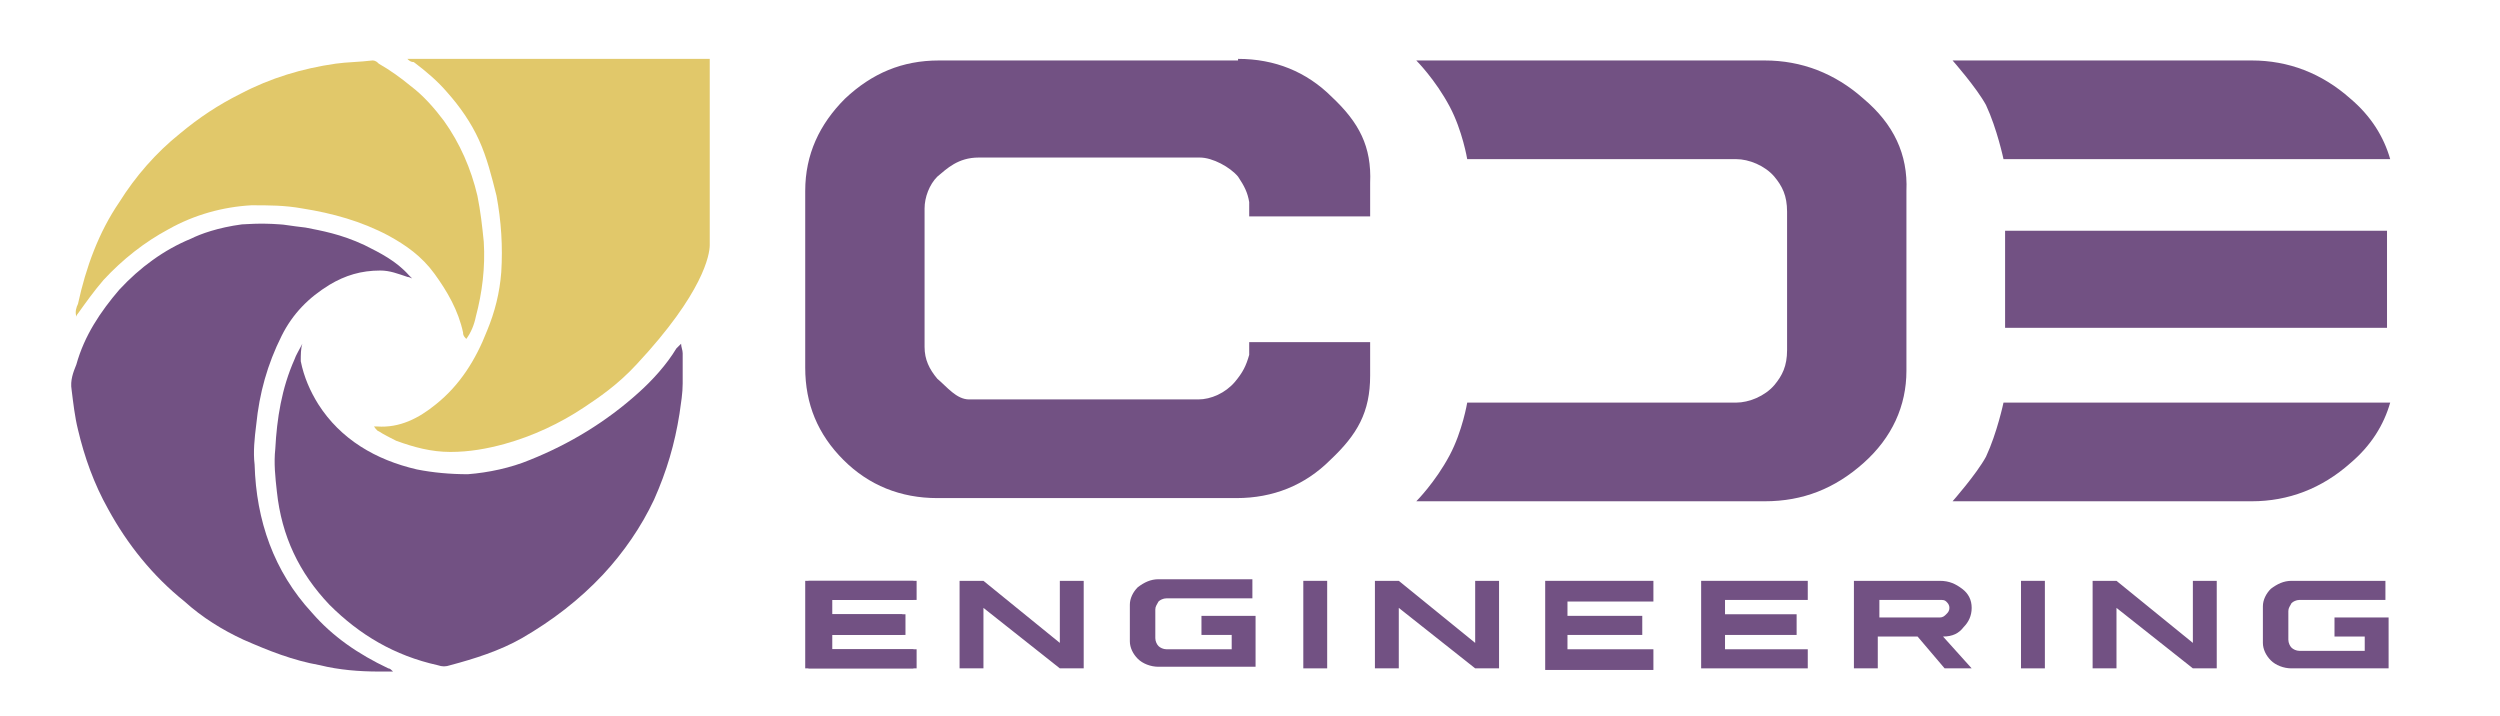 <svg xmlns="http://www.w3.org/2000/svg" xmlns:xlink="http://www.w3.org/1999/xlink" id="Layer_1" x="0px" y="0px" viewBox="0 0 157.1 45" xml:space="preserve"><g>	<path fill="#725183" d="M117.1,6.2c-1.8-1.6-3.9-2.4-6.2-2.4l-21.9,0c0,0,1.2,1.2,2.1,2.9c0.8,1.5,1.1,3.3,1.1,3.3h2.1h14.8  c0.8,0,1.8,0.4,2.4,1.1c0.5,0.6,0.8,1.2,0.8,2.2V17v1.1V22c0,1-0.3,1.6-0.8,2.2c-0.6,0.7-1.6,1.1-2.4,1.1H94.3h-2.1  c0,0-0.3,1.8-1.1,3.3c-0.9,1.7-2.1,2.9-2.1,2.9l21.9,0c2.4,0,4.4-0.8,6.2-2.4c1.8-1.6,2.7-3.6,2.7-5.8v-5.1V17V12  C119.9,9.7,119,7.8,117.1,6.2z"></path>	<path fill="#725183" d="M125.9,10c0,0-0.4-1.9-1.1-3.4c-0.6-1.1-2.1-2.8-2.1-2.8h18.8c2.3,0,4.4,0.8,6.2,2.4  c1.3,1.1,2.1,2.4,2.5,3.8H125.9z"></path>	<path fill="#725183" d="M125.9,25.3c0,0-0.4,1.9-1.1,3.4c-0.6,1.1-2.1,2.8-2.1,2.8h18.8c2.3,0,4.4-0.8,6.2-2.4  c1.3-1.1,2.1-2.4,2.5-3.8H125.9z"></path>	<rect x="126" y="14.5" fill="#725183" width="24" height="6.1"></rect>	<path fill="#725183" d="M77.8,3.7c2.3,0,4.3,0.8,5.9,2.4c1.7,1.6,2.5,3.1,2.4,5.4v2.1l-7.6,0c0,0,0-0.7,0-0.9  c-0.1-0.6-0.3-1-0.7-1.6c-0.5-0.6-1.6-1.2-2.4-1.2H61.5c-1.3,0-2,0.7-2.6,1.2c-0.5,0.5-0.8,1.3-0.8,2v8.7c0,0.8,0.3,1.4,0.8,2  c0.6,0.5,1.2,1.3,2,1.3h14.4c0.8,0,1.7-0.4,2.3-1.1c0.5-0.6,0.7-1,0.9-1.7l0-0.8h7.6v2.1c0,2.3-0.8,3.7-2.5,5.3  c-1.6,1.6-3.6,2.4-5.9,2.4H58.9c-2.3,0-4.3-0.8-5.9-2.4c-1.6-1.6-2.4-3.5-2.4-5.8V12c0-2.3,0.9-4.2,2.5-5.8  c1.7-1.6,3.6-2.4,5.9-2.4H77.8z"></path>	<polygon fill="#725183" points="50.6,42 57.4,42 57.4,40.8 52.1,40.8 52.1,39.9 56.7,39.9 56.7,38.6 52.1,38.6 52.1,37.7   57.4,37.7 57.4,36.5 50.6,36.5  "></polygon>	<polygon fill="#725183" points="66.6,40.4 61.8,36.5 60.3,36.5 60.3,42 61.8,42 61.8,38.2 66.6,42 68.1,42 68.1,36.5 66.6,36.5    "></polygon>	<path fill="#725183" d="M75.5,39.9h1.9v0.9h-4.1c-0.2,0-0.4-0.1-0.5-0.2c-0.1-0.1-0.2-0.3-0.2-0.5v-1.8c0-0.2,0.1-0.3,0.2-0.5  c0.1-0.1,0.3-0.2,0.5-0.2h5.4v-1.2h-5.9c-0.5,0-0.9,0.2-1.3,0.5c-0.3,0.3-0.5,0.7-0.5,1.1v2.3c0,0.4,0.2,0.8,0.5,1.1  c0.3,0.3,0.8,0.5,1.3,0.5h6.1v-3.2h-3.4V39.9z"></path>	<rect x="81.9" y="36.5" fill="#725183" width="1.5" height="5.5"></rect>	<polygon fill="#725183" points="92.7,40.4 87.9,36.5 86.4,36.5 86.4,42 87.9,42 87.9,38.2 92.7,42 94.2,42 94.2,36.5 92.7,36.5    "></polygon>	<polygon fill="#725183" points="97.1,42.1 103.9,42.1 103.9,40.8 98.5,40.8 98.5,39.9 103.2,39.9 103.2,38.7 98.5,38.7 98.5,37.8   103.9,37.8 103.9,36.5 97.1,36.5  "></polygon>	<polygon fill="#725183" points="106.9,42 113.6,42 113.6,40.8 108.4,40.8 108.4,39.9 112.9,39.9 112.9,38.6 108.4,38.6 108.4,37.7   113.6,37.7 113.6,36.5 106.9,36.5  "></polygon>	<path fill="#725183" d="M123.4,39.4c0.3-0.3,0.5-0.7,0.5-1.2c0-0.5-0.2-0.9-0.6-1.2c-0.4-0.3-0.8-0.5-1.4-0.5h-5.4V42h1.5v-2h2.5  l1.7,2h1.7l-1.8-2C122.7,40,123.1,39.8,123.4,39.4z M118.1,38.8v-1.1h3.8c0.2,0,0.3,0,0.4,0.1c0.1,0.1,0.2,0.2,0.2,0.4  c0,0.2-0.1,0.3-0.2,0.4c-0.1,0.1-0.2,0.2-0.4,0.2L118.1,38.8z"></path>	<rect x="127" y="36.5" fill="#725183" width="1.5" height="5.5"></rect>	<polygon fill="#725183" points="137.8,40.4 133,36.5 131.5,36.5 131.5,42 133,42 133,38.2 137.8,42 139.3,42 139.3,36.5   137.8,36.5  "></polygon>	<path fill="#725183" d="M146.7,38.8v1.2h1.9v0.9h-4.1c-0.2,0-0.4-0.1-0.5-0.2c-0.1-0.1-0.2-0.3-0.2-0.5v-1.8c0-0.2,0.1-0.3,0.2-0.5  c0.1-0.1,0.3-0.2,0.5-0.2h5.4v-1.2H144c-0.5,0-0.9,0.2-1.3,0.5c-0.3,0.3-0.5,0.7-0.5,1.1v2.3c0,0.4,0.2,0.8,0.5,1.1  c0.3,0.3,0.8,0.5,1.3,0.5h6.1v-3.2H146.7z"></path>	<polygon fill="#725183" points="50.8,42 57.6,42 57.6,40.8 52.3,40.8 52.3,39.9 56.9,39.9 56.9,38.6 52.3,38.6 52.3,37.7   57.6,37.7 57.6,36.5 50.8,36.5  "></polygon></g><path fill="#E1C86A" d="M25.6,3.7c0.1,0,0.3,0,0.3,0c5.5,0,18.7,0,18.7,0v11.7c0,0.6-0.4,3-4.6,7.5c-1.2,1.3-2.4,2.1-3.3,2.7 c-1.5,1-3.2,1.8-5,2.3c-1.1,0.3-2.2,0.5-3.4,0.5c-1.2,0-2.3-0.3-3.4-0.7c-0.4-0.2-0.8-0.4-1.1-0.6c-0.1,0-0.3-0.3-0.3-0.3 s0.2,0,0.2,0c1.4,0.1,2.6-0.5,3.7-1.4c1.5-1.2,2.5-2.8,3.2-4.6c0.5-1.2,0.8-2.4,0.9-3.7c0.1-1.6,0-3.2-0.3-4.8 c-0.3-1.2-0.6-2.4-1.1-3.5c-0.5-1.1-1.2-2.1-2-3c-0.6-0.7-1.3-1.3-2.1-1.9C25.8,3.9,25.7,3.8,25.6,3.7z"></path><path fill="#725183" d="M17.6,14.1c0.2,0,0.7,0.1,1.6,0.2c1,0.2,2.2,0.4,3.7,1.1c1,0.5,2,1,2.8,1.9c0.1,0.1,0.2,0.2,0.2,0.2 s-0.2-0.1-0.3-0.1C25,17.2,24.5,17,23.9,17c-1.2,0-2.2,0.3-3.2,0.9c-1.3,0.8-2.3,1.8-3,3.2c-0.9,1.8-1.4,3.6-1.6,5.6 c-0.1,0.8-0.2,1.7-0.1,2.5c0.1,3.5,1.2,6.7,3.6,9.3c1.3,1.5,2.9,2.6,4.8,3.5c0.1,0,0.2,0.1,0.3,0.2c-0.3,0-0.6,0-0.9,0 c-1.2,0-2.5-0.1-3.7-0.4c-1.7-0.3-3.2-0.9-4.8-1.6c-1.3-0.6-2.6-1.4-3.7-2.4c-2-1.6-3.6-3.6-4.8-5.8c-0.9-1.6-1.5-3.3-1.9-5 c-0.2-0.8-0.3-1.7-0.4-2.5c-0.1-0.6,0.1-1.1,0.3-1.6c0.5-1.8,1.5-3.3,2.7-4.7c1.3-1.4,2.8-2.5,4.5-3.2c0.6-0.3,1.7-0.7,3.2-0.9 C15.4,14.1,16.3,14,17.6,14.1z"></path><path fill="#725183" d="M18.9,22.7c0.2,1,0.6,1.9,1.1,2.7c1.4,2.2,3.6,3.5,6.2,4.1c1,0.2,2.1,0.3,3.2,0.3c1.3-0.1,2.7-0.4,3.9-0.9 c2.5-1,4.8-2.4,6.8-4.2c0.9-0.8,1.8-1.8,2.4-2.8c0.1-0.1,0.2-0.2,0.3-0.3c0,0.2,0.1,0.4,0.1,0.6c0,0.6,0,1.3,0,1.9 c0,0.6-0.1,1.2-0.2,1.9c-0.3,1.9-0.8,3.6-1.6,5.4c-0.8,1.7-1.9,3.3-3.2,4.7c-1.5,1.6-3.2,2.9-5.1,4c-1.4,0.8-3,1.3-4.5,1.7 c-0.3,0.1-0.5,0.1-0.8,0c-2.7-0.6-4.9-1.9-6.8-3.8c-1.9-2-3-4.3-3.3-7.1c-0.1-0.9-0.2-1.8-0.1-2.7c0.1-1.9,0.4-3.8,1.2-5.6 c0.1-0.3,0.3-0.6,0.5-1C18.9,21.9,18.9,22.3,18.9,22.7z"></path><path fill="#E1C86A" d="M29.1,20.9c-0.3-1.4-1-2.6-1.8-3.7c-0.8-1.1-1.8-1.8-2.9-2.4c-1.7-0.9-3.5-1.4-5.4-1.7 c-1.1-0.2-2.1-0.2-3.2-0.2c-1.8,0.1-3.6,0.6-5.2,1.5c-1.5,0.8-2.9,1.9-4.1,3.2c-0.6,0.7-1.1,1.4-1.6,2.1c0,0-0.1,0.1-0.1,0.2 c-0.1-0.3,0-0.6,0.1-0.8c0.5-2.3,1.3-4.5,2.6-6.4c1-1.6,2.3-3.1,3.8-4.3c1.2-1,2.4-1.8,3.8-2.5c1.9-1,3.9-1.6,6-1.9 c0.7-0.1,1.5-0.1,2.3-0.2c0.2,0,0.3,0.1,0.4,0.2c0.7,0.4,1.4,0.9,2,1.4c0.8,0.6,1.5,1.4,2.1,2.2c1,1.4,1.7,3,2.1,4.7 c0.2,1,0.3,1.9,0.4,2.9c0.1,1.6-0.1,3.2-0.5,4.7c-0.1,0.5-0.3,1-0.6,1.4C29.1,21.1,29.1,21,29.1,20.9z"></path><path fill="none" d="M157.3,55.3"></path></svg>